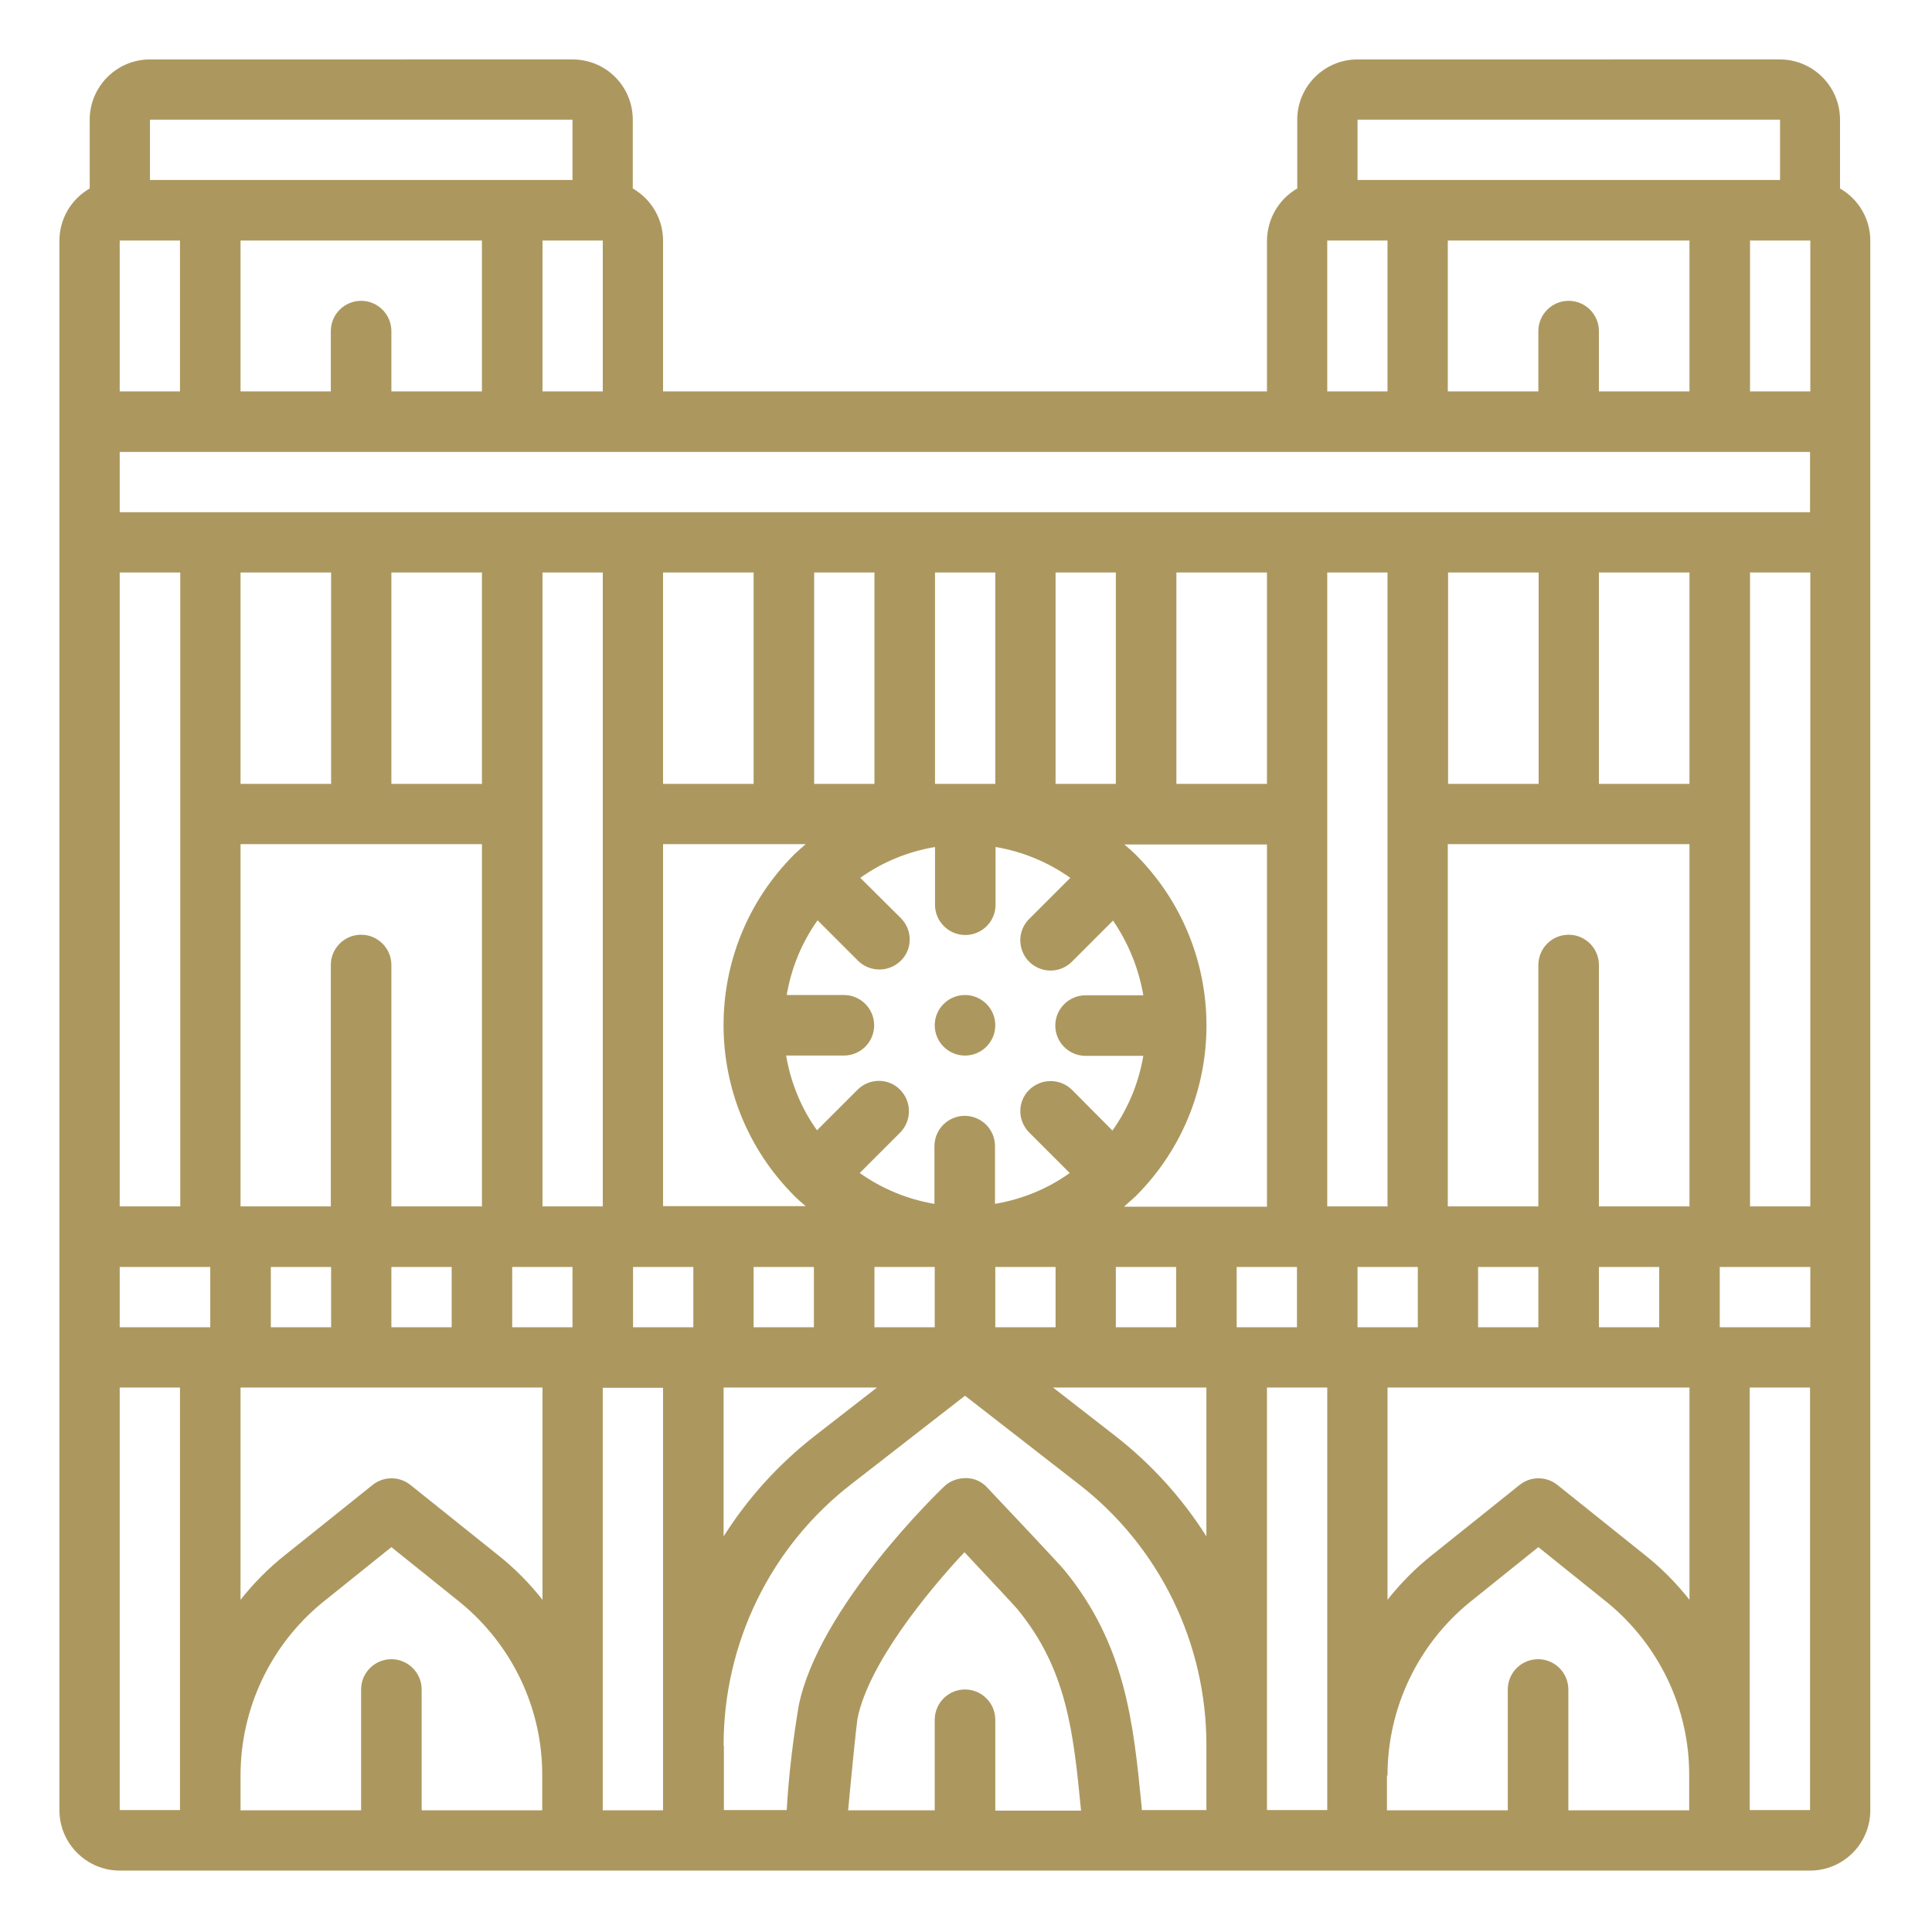 <svg version="1.1" xmlns="http://www.w3.org/2000/svg" xmlns:xlink="http://www.w3.org/1999/xlink" viewBox="0 0 682.7 682.7" xml:space="preserve"><path fill="#ac985f" style="" d="M351.7,362.3c0,5.9-4.8,10.7-10.7,10.7s-10.7-4.8-10.7-10.7c0-5.9,4.8-10.7,10.7-10.7S351.7,356.4,351.7,362.3z"/><path fill="#ac985f" style="" d="M42.3,661h597.3c11.8,0,21.3-9.6,21.3-21.3V85c0-7.6-4.1-14.6-10.7-18.4V42.3c0-11.8-9.6-21.3-21.3-21.3H479.7c-11.8,0-21.3,9.6-21.3,21.3v24.3c-6.6,3.8-10.6,10.8-10.7,18.4v53.3H234.3V85c0-7.6-4.1-14.6-10.7-18.4V42.3c0-11.8-9.5-21.3-21.3-21.3H53c-11.8,0-21.3,9.6-21.3,21.3v24.3C25.1,70.4,21,77.4,21,85v554.7C21,651.4,30.6,661,42.3,661z M42.3,85h21.3v53.3H42.3V85z M170.3,85v53.3h-32V117c0-5.9-4.8-10.7-10.7-10.7c-5.9,0-10.7,4.8-10.7,10.7v21.3H85V85H170.3z M42.3,159.7h597.3V181H42.3V159.7z M597,85v53.3h-32V117c0-5.9-4.8-10.7-10.7-10.7c-5.9,0-10.7,4.8-10.7,10.7v21.3h-32V85H597z M597,565.3c-4.6-5.8-9.8-11.1-15.6-15.7l-31.1-24.9c-3.9-3.1-9.4-3.1-13.3,0l-31.1,24.9c-5.8,4.6-11,9.9-15.6,15.7v-75H597V565.3z M437,469v-21.3h21.3V469H437z M426.3,542.9c-8.6-13.6-19.5-25.6-32.2-35.5l-22-17.1h54.2V542.9z M42.3,447.7h32V469h-32V447.7z M117,202.3V277H85v-74.7H117z M170.3,202.3V277h-32v-74.7H170.3z M213,202.3v224h-21.3v-224H213z M266.3,202.3V277h-32v-74.7H266.3z M309,202.3V277h-21.3v-74.7H309z M351.7,202.3V277h-21.3v-74.7H351.7z M394.3,202.3V277H373v-74.7H394.3z M447.7,202.3V277h-32v-74.7H447.7z M490.3,202.3v224H469v-224H490.3z M543.7,202.3V277h-32v-74.7H543.7z M597,202.3V277h-32v-74.7H597z M639.7,202.3v224h-21.3v-224H639.7z M565,469v-21.3h21.3V469H565z M522.3,469v-21.3h21.3V469H522.3z M565,426.3V341c0-5.9-4.8-10.7-10.7-10.7c-5.9,0-10.7,4.8-10.7,10.7v85.3h-32v-128H597v128H565z M397.3,426.3c1.3-1.2,2.6-2.3,3.9-3.5c0.1-0.1,0.2-0.1,0.2-0.1c0.1-0.1,0.1-0.2,0.1-0.2c33.1-33.2,33.1-87,0-120.3c-0.1-0.1-0.1-0.2-0.1-0.2c-0.1-0.1-0.2-0.1-0.2-0.1c-1.2-1.2-2.6-2.4-3.9-3.5h50.4v128H397.3z M394.3,469v-21.3h21.3V469H394.3z M351.7,469v-21.3H373V469H351.7z M266.3,469v-21.3h21.3V469H266.3z M234.3,298.3h50.4c-1.3,1.1-2.6,2.3-3.9,3.5c-0.1,0.1-0.2,0.1-0.2,0.1c-0.1,0.1-0.1,0.1-0.1,0.2c-33.1,33.2-33.1,87,0,120.3c0.1,0.1,0.1,0.1,0.1,0.2c0.1,0.1,0.2,0.1,0.2,0.1c1.2,1.2,2.6,2.4,3.9,3.5h-50.4V298.3z M404,351.7h-20.4c-5.9,0-10.7,4.8-10.7,10.7c0,5.9,4.8,10.7,10.7,10.7H404c-1.6,9.5-5.3,18.5-10.9,26.4L378.7,385c-4.2-4-10.8-4-15,0.1s-4.2,10.8-0.1,15l14.4,14.4c-7.8,5.6-16.9,9.3-26.4,10.9V405c0-5.9-4.8-10.7-10.7-10.7s-10.7,4.8-10.7,10.7v20.4c-9.5-1.6-18.5-5.3-26.4-10.9l14.4-14.4c4-4.2,4-10.8-0.1-15s-10.8-4.2-15-0.1l-14.4,14.4c-5.6-7.8-9.3-16.9-10.9-26.4h20.4c5.9,0,10.7-4.8,10.7-10.7c0-5.9-4.8-10.7-10.7-10.7H278c1.6-9.5,5.3-18.5,10.9-26.4l14.4,14.4c4.2,4,10.8,4,15-0.1s4.2-10.8,0.1-15L304,310.2c7.8-5.6,16.9-9.3,26.4-10.9v20.4c0,5.9,4.8,10.7,10.7,10.7s10.7-4.8,10.7-10.7v-20.4c9.5,1.6,18.5,5.3,26.4,10.9l-14.4,14.4c-2.8,2.7-3.9,6.6-2.9,10.4s3.9,6.6,7.6,7.6s7.7-0.1,10.4-2.9l14.4-14.4C398.7,333.2,402.4,342.2,404,351.7z M309,447.7h21.3V469H309V447.7z M138.3,469v-21.3h21.3V469H138.3z M95.7,469v-21.3H117V469H95.7z M85,298.3h85.3v128h-32V341c0-5.9-4.8-10.7-10.7-10.7c-5.9,0-10.7,4.8-10.7,10.7v85.3H85V298.3z M191.7,490.3v75c-4.6-5.8-9.8-11.1-15.6-15.7L145,524.7c-3.9-3.1-9.4-3.1-13.3,0l-31.1,24.9c-5.8,4.6-11,9.9-15.6,15.7v-75H191.7z M181,469v-21.3h21.3V469H181z M223.7,447.7H245V469h-21.3V447.7z M309.9,490.3l-22,17.1c-12.7,9.9-23.6,21.9-32.2,35.5v-52.6H309.9z M479.7,447.7H501V469h-21.3V447.7z M607.7,447.7h32V469h-32V447.7z M639.7,138.3h-21.3V85h21.3V138.3z M63.7,202.3v224H42.3v-224H63.7z M42.3,490.3h21.3v149.3H42.3V490.3z M85,627.4c0-23.7,10.6-46.1,28.9-61.1l24.4-19.6l24.4,19.6c18.3,15,29,37.4,28.9,61.1v12.3H149V597c0-5.9-4.8-10.7-10.7-10.7c-5.9,0-10.7,4.8-10.7,10.7v42.7H85V627.4z M213,627.4v-137h21.3v149.3H213V627.4z M255.7,616.9c-0.1-36.2,16.6-70.5,45.3-92.6l40-31.1l40,31.1c28.7,22.1,45.4,56.4,45.3,92.6v22.7h-22.8l-0.1-1.4c-2.9-29.3-5.6-56.9-27.3-83.4c-2.1-2.5-21.4-23-27.3-29.2c-1.9-2.1-4.6-3.3-7.5-3.3c-2.8,0-5.6,1-7.6,2.9c-1.8,1.7-44.5,42.8-51.5,77.7c-2,12.1-3.5,24.4-4.2,36.7h-22.2V616.9z M351.7,639.7v-32c0-5.9-4.8-10.7-10.7-10.7s-10.7,4.8-10.7,10.7v32h-30.6c1.1-12,2.9-29.9,3.3-32.4c3.9-19.3,24.5-44.6,37.8-58.8c9.2,9.8,17.6,18.8,18.7,20.1c17.5,21.3,19.8,43.4,22.5,71.2H351.7z M447.7,616.9V490.3H469v149.3h-21.3V616.9z M490.3,627.4c0-23.7,10.6-46.1,28.9-61.1l24.4-19.6l24.4,19.6c18.3,15,29,37.4,28.9,61.1v12.3h-42.7V597c0-5.9-4.8-10.7-10.7-10.7c-5.9,0-10.7,4.8-10.7,10.7v42.7h-42.7V627.4z M618.3,639.7V490.3h21.3v149.3H618.3z M479.7,42.3H629v21.3H479.7V42.3z M469,85h21.3v53.3H469V85z M191.7,138.3V85H213v53.3H191.7z M53,42.3h149.3v21.3H53V42.3z"/></svg>